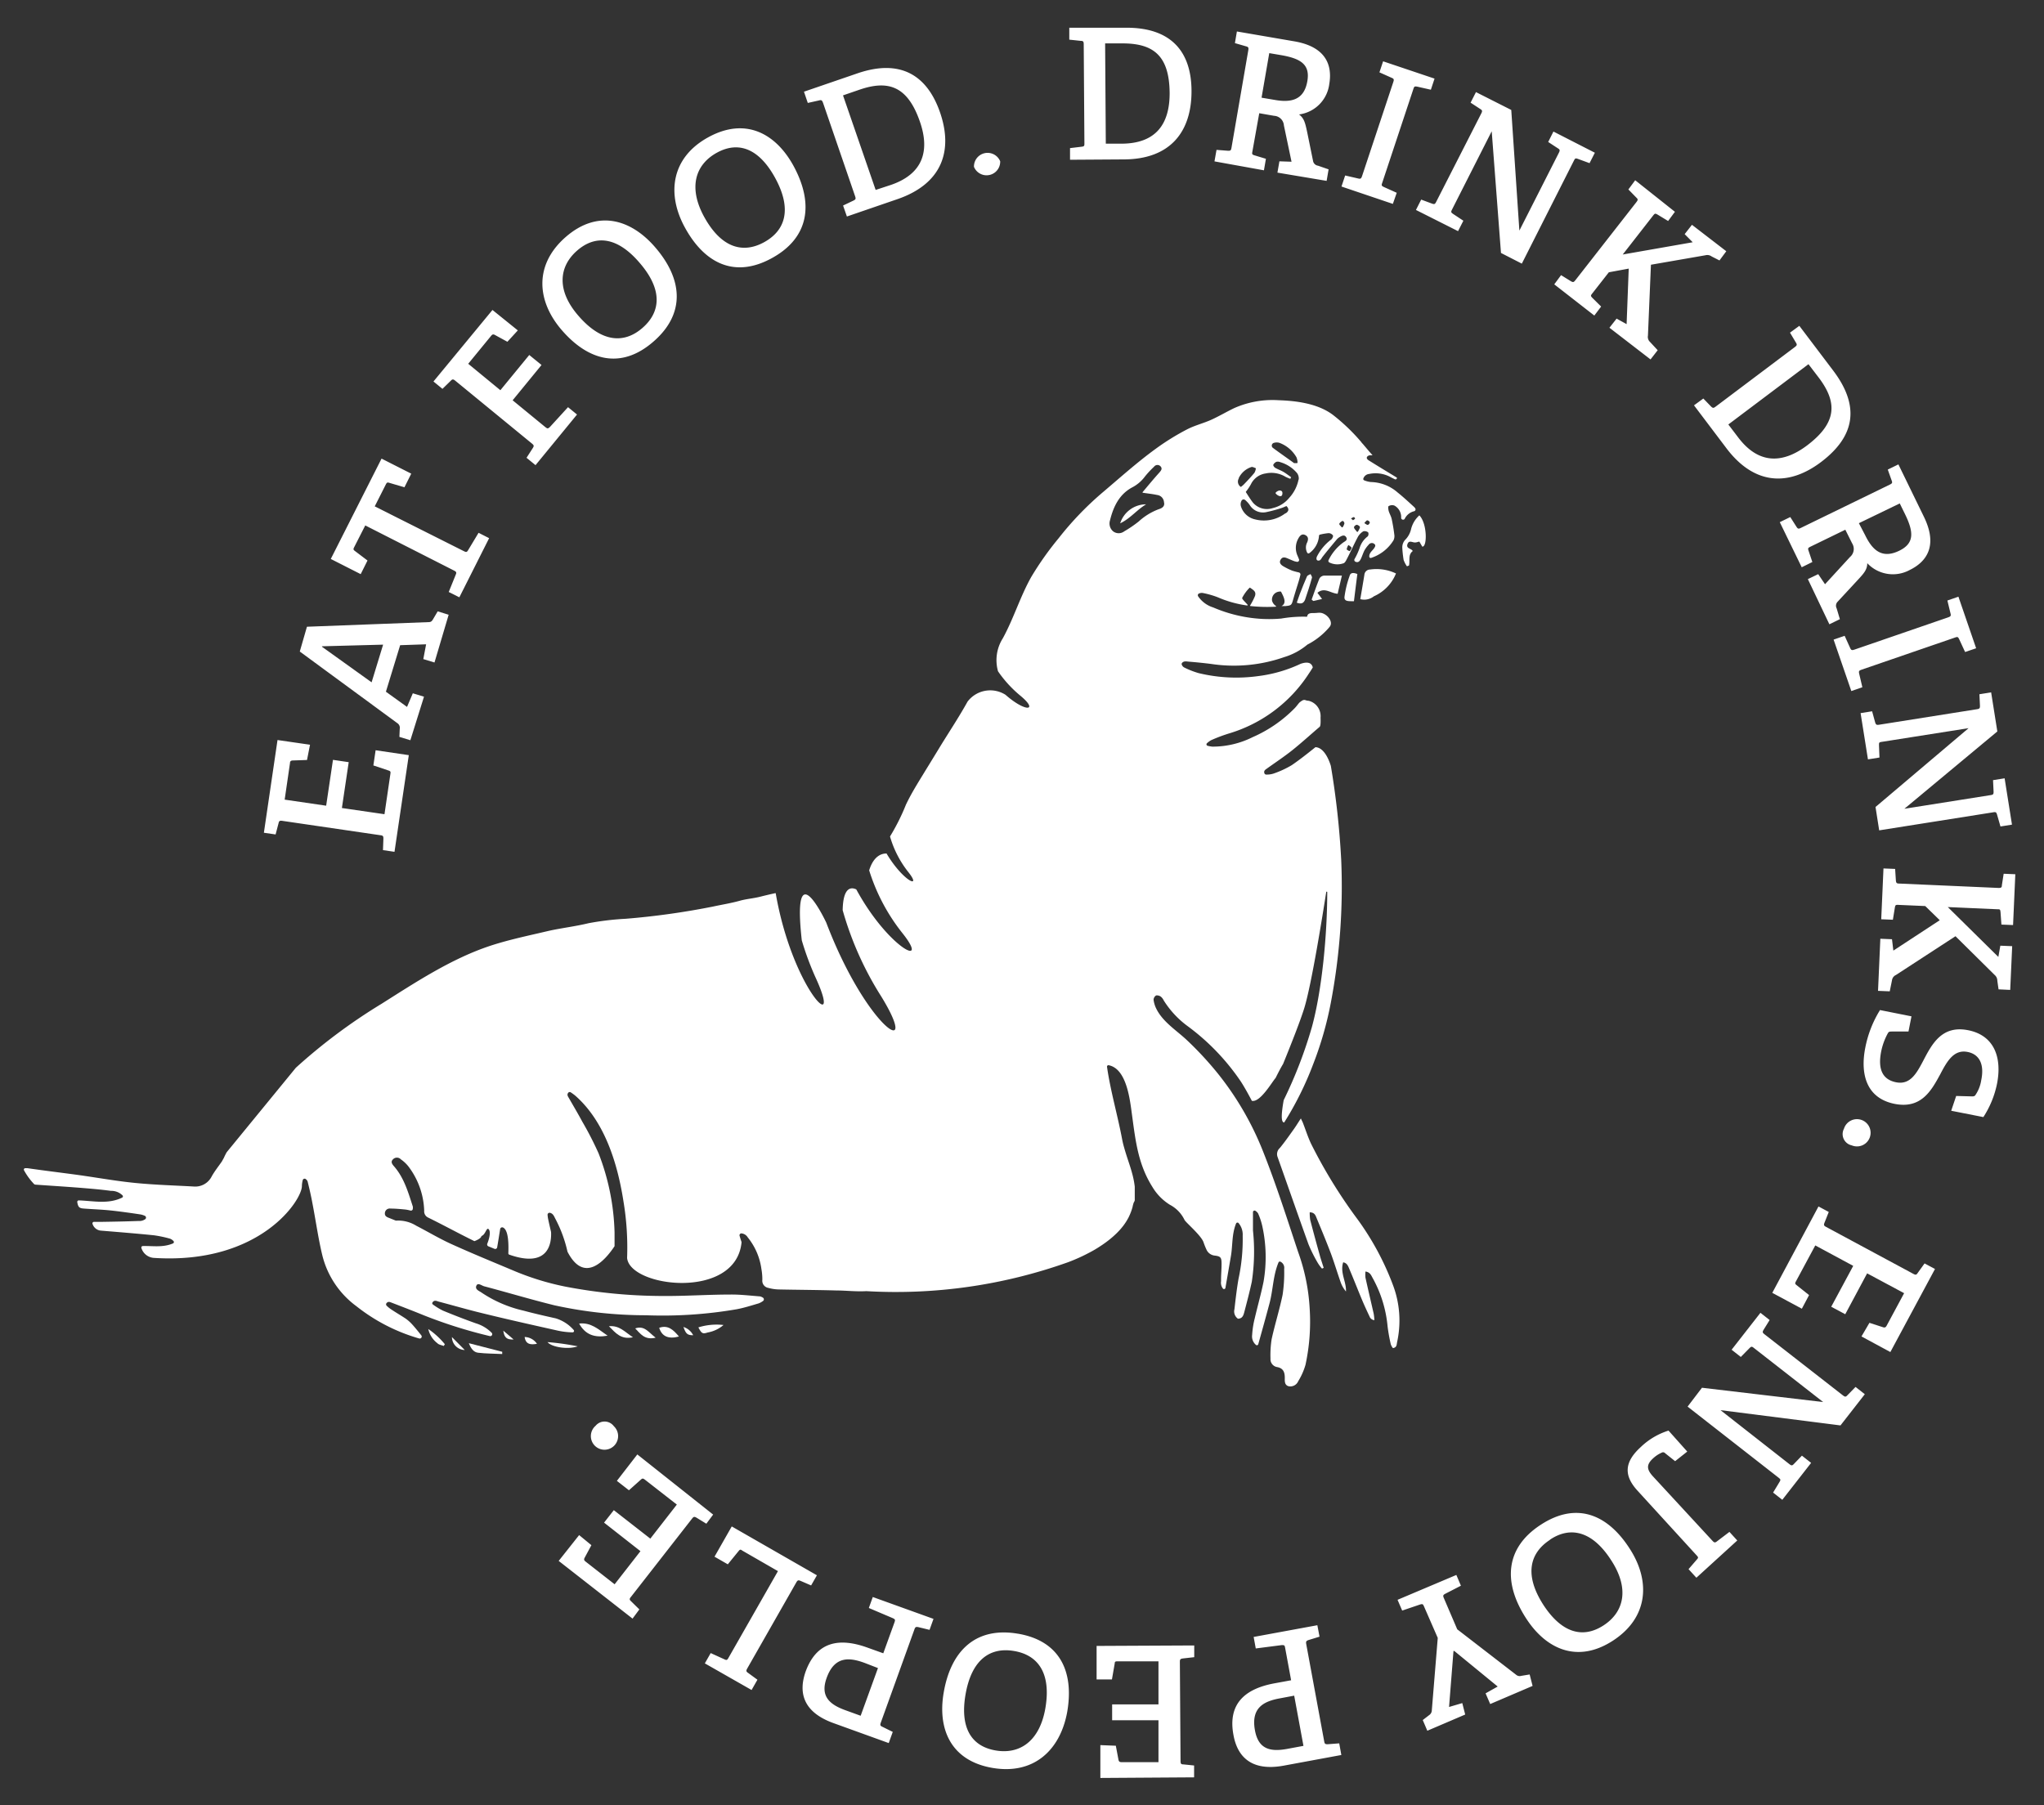 <svg xmlns="http://www.w3.org/2000/svg" id="a57833d2-1831-42aa-b2dc-9afaf37f5755" data-name="Layer 1" viewBox="0 0 300 265"><rect x="0" y="0" width="300" height="265" fill="#333333" stroke="none"/><defs><style>.f9497b44-786e-4fb1-a313-4071f41cf9e9{fill:#fff;}</style></defs><path class="f9497b44-786e-4fb1-a313-4071f41cf9e9" d="M87.42,209.29a2,2,0,1,0,2.68.07,1.7,1.7,0,0,0-2.68-.07m6.12,4.21-3,3.88,1.77,1.38,1.78-1.59c.21-.18.29-.15.52,0l4.73,3.69-3.89,5-5.36-4.18-1.43,1.83L94,227.7l-3.79,4.86-4.26-3.33c-.23-.18-.27-.31-.15-.55l1-1.86L85,225.34l-3,3.79,10.84,8.47,1-1.35-1.21-1.19c-.28-.25-.26-.37,0-.68l8.93-11.44c.24-.31.34-.34.66-.16l1.45.89,1-1.34Zm13.86,10.57-2.53,4.44,1.95,1.12,1.63-2c.18-.2.26-.19.52,0l5.21,3-7.25,12.71c-.18.33-.26.41-.62.23l-2-.91-.86,1.51,6.86,3.91.86-1.51-1.37-1c-.31-.21-.31-.33-.11-.68l7.17-12.58c.2-.34.28-.39.64-.25l1.55.67.85-1.49Zm21.46,20.79-2.54,7-2.26-.82c-2.47-.89-3.66-2.17-2.73-4.74,1.17-3.25,3.36-3,5.54-2.21Zm-.76-10.43-.58,1.61,3.53,1.5c.36.18.36.24.22.65l-1.63,4.5-2.34-.84c-4.25-1.53-7.5-.8-9.07,3.56-1,2.89-.53,5.87,4.13,7.54l8.08,2.92.59-1.64-1.52-.75c-.34-.15-.36-.27-.22-.65l4.91-13.62c.13-.37.21-.43.58-.36l1.65.4.58-1.61Zm20.77,7.93c3.53.61,5.43,3.3,4.56,8.39-.84,4.85-3.76,6.82-7.32,6.2s-5.23-3.34-4.4-8.2c.9-5.22,3.68-7,7.16-6.39m.55-2.54c-6.15-1.06-9.85,2.43-10.91,8.63-.92,5.3,1,10,7.13,11.06s10-2.65,11-8.24c1-5.8-1-10.38-7.2-11.45m11.51,1.79,0,4.92h2.25l.41-2.36c0-.27.13-.3.42-.3l6,0,0,6.32-6.8,0,0,2.33,6.8,0,0,6.15-5.41,0c-.29,0-.4-.08-.46-.35l-.39-2.06-2.27-.09,0,4.82,13.76-.09v-1.74L173.7,259c-.38,0-.43-.13-.43-.53l-.1-14.48c0-.4.05-.48.43-.54l1.68-.19v-1.72Zm29,7.3,1.36,7.37-2.37.44c-2.58.48-4.25,0-4.75-2.72-.62-3.39,1.39-4.28,3.68-4.7ZM184,240.29l.31,1.69,3.8-.49c.41,0,.44,0,.52.45l.87,4.71-2.45.45c-4.44.82-6.88,3.1-6,7.65.56,3,2.51,5.33,7.38,4.43l8.44-1.56-.31-1.71-1.7.13c-.37,0-.44-.06-.51-.45l-2.63-14.24c-.07-.39,0-.48.32-.6l1.63-.5-.32-1.68Zm21.12-5.45.68,1.58,2.62-.89c.39-.11.43-.07.6.32l2,4.58-.87,10.62a.88.88,0,0,1-.41.73l-.92.71.67,1.57,5.56-2.38-.43-1.68-1.94.57.65-8.22.12,0,6.37,5.22-1.78,1,.68,1.57,6.22-2.66-.43-1.68-1.22.2a.8.8,0,0,1-.77-.16l-8.64-6.67-1.95-4.55c-.16-.37-.15-.48.18-.66l2.31-1.19-.67-1.58ZM227.51,226c3-2,6.24-1.25,9,3.09,2.67,4.13,1.86,7.56-1.18,9.52s-6.12,1.08-8.79-3c-2.88-4.46-2-7.64.93-9.56m-1.31-2.24c-5.24,3.39-5.6,8.46-2.18,13.74,2.91,4.52,7.52,6.67,12.73,3.3s5.58-8.72,2.5-13.49c-3.19-5-7.75-7-13.05-3.55m16.53-7c-1-1.06-1.12-1.77-.07-2.73a4.55,4.55,0,0,1,1.29-.85.38.38,0,0,1,.47.08l1.48,1.18,1.78-1.41L244.89,210a10.37,10.37,0,0,0-4.09,2.43c-2.43,2.22-2.48,4.18-.46,6.39l8.67,9.49c.27.29.29.35,0,.66l-1.18,1.37,1.15,1.26,6-5.47-1.15-1.26L252,226.26c-.27.22-.41.19-.64-.06Zm5-10.33,13.35,10.43c.31.25.34.3.13.65l-.93,1.54,1.35,1.06,4.23-5.42-1.35-1.06-1.18,1.22c-.26.28-.37.25-.69,0L252.52,207l17.61,2.24,3.57-4.58-1.36-1.07-1.19,1.22c-.25.28-.37.25-.69,0L259,195.88c-.32-.25-.35-.34-.16-.67l.89-1.44-1.35-1.06-4.23,5.42,1.35,1.06,1.27-1.29c.29-.28.35-.27.69,0l10.13,7.91-17.79-2.1Zm12.43-16.7,4.34,2.33,1.06-2-1.87-1.49c-.21-.18-.2-.26-.06-.52l2.84-5.28,5.57,3-3.23,6,2.06,1.1,3.21-6,5.43,2.91-2.56,4.76c-.14.26-.27.32-.53.24l-2-.65-1.17,2,4.24,2.29L284,186.28l-1.53-.82-1,1.39c-.2.32-.32.32-.67.13l-12.75-6.86c-.36-.19-.4-.28-.27-.63l.63-1.58-1.51-.81Zm11.66-21.65a2,2,0,1,0-1.14-2.44,1.69,1.69,0,0,0,1.14,2.44m14.6-5.08,4.72.93a14.1,14.1,0,0,0,2-4.87c.76-3.81-.36-7.11-4.22-7.88s-5.31,2-6.59,4.45c-1,1.91-1.94,3.6-4,3.19s-2.68-2-2.19-4.51a9.39,9.39,0,0,1,.93-2.59c.17-.33.25-.34.61-.35l2.47,0,.44-2.23-4.62-.92a16.4,16.4,0,0,0-2.16,5.52c-.76,3.86.14,7.42,4.31,8.25,3.94.78,5.41-2,6.71-4.38,1-1.92,2-3.64,4-3.24,1.65.32,2.5,1.72,2,4.13a5.33,5.33,0,0,1-.88,2.23c-.11.14-.25.17-.55.16l-2.25-.06Zm-10.74-17.6,1.72.07.33-1.62a1,1,0,0,1,.58-.78l8.74-5.69,5.75,5.69a1.11,1.11,0,0,1,.39.85l.18,1.26,1.71.08.29-6.42-1.74-.07-.29,1.65-7.42-7.32,7.25.32c.4,0,.45,0,.49.45l.13,1.8,1.71.07.33-7.46-1.71-.07-.26,1.67c0,.38-.15.42-.55.41l-14.49-.64c-.4,0-.48-.08-.52-.45l-.11-1.7-1.71-.07-.33,7.46,1.71.07.29-1.78c.07-.4.13-.42.55-.4l3.91.17,2.13,2.08-6.81,4.46-.2-1.67-1.71-.07Zm.17-23.56,16.73-2.65c.4-.07.46,0,.57.34l.5,1.74,1.69-.27-1.08-6.8-1.7.27.08,1.7c0,.37-.06.44-.46.5l-12.63,2,13.64-11.35-.91-5.74-1.72.28.08,1.69c0,.37-.06.45-.46.51l-14.32,2.27c-.4.07-.49,0-.6-.33l-.45-1.64-1.69.27,1.08,6.79,1.69-.27-.07-1.8c0-.41,0-.44.46-.51l12.69-2-13.66,11.57Zm-4.09-20.45,1.62-.56-.47-2c-.08-.4,0-.44.37-.58l13.69-4.71c.38-.13.44-.12.62.24l.87,1.88,1.62-.55-2.6-7.57-1.62.56.46,1.9c.1.37,0,.45-.37.58l-13.71,4.72c-.38.13-.5.11-.65-.23l-.81-1.79-1.62.56Zm1.11-24.64,6-2.9.79,1.61c1.28,2.63,1.35,4.25-.86,5.33-2.62,1.28-4-.21-5-2.26ZM268.5,91.64l1.54-.75-.47-1.58a.84.84,0,0,1,.1-.94l3-3.24c.93-1,1.39-1.54,1.39-2.46a5.16,5.16,0,0,0,6.23,1c2.4-1.17,4.2-3.47,2.09-7.8l-3.75-7.7-1.56.76.57,1.6c.14.35.07.44-.3.62l-13,6.33c-.36.18-.46.17-.67-.15l-.91-1.43-1.54.75,3.22,6.62L266,82.5l-.55-1.64c-.13-.38-.09-.43.29-.62l5.1-2.48,1,2a1.54,1.54,0,0,1-.31,2l-3.67,4-1-1.48-1.52.73ZM253.67,62.31l11.76-8.85,1.53,2c2.72,3.62,2.68,6.59-1.74,9.93-3.62,2.72-7.14,2.75-10.12-1.2Zm-.31,3.45c4.17,5.55,9.27,5.62,14,2s5.77-7.95,1.73-13.32l-5-6.61-1.37,1,.87,1.46c.2.32.15.42-.18.67l-11.59,8.72c-.32.24-.41.25-.68,0L250,58.5l-1.37,1Zm-11.11-13,1.05-1.35-1.12-1.21a1,1,0,0,1-.31-.92l.44-10.42,8-1.39a1.09,1.09,0,0,1,.92.18l1.14.58,1-1.35L248.33,33l-1.07,1.37,1.18,1.19-10.27,1.8,4.46-5.72c.25-.31.3-.34.65-.14l1.55.94,1-1.35L240,26.46,239,27.81,240.16,29c.28.25.25.37,0,.69l-8.93,11.43c-.25.32-.34.35-.67.16l-1.44-.89-1,1.35L234,46.32,235,45l-1.28-1.27c-.28-.29-.27-.35,0-.68l2.41-3.08,2.92-.54-.31,8.15-1.47-.81-1.05,1.34ZM223.36,38.7,231,23.59c.18-.36.23-.39.61-.26l1.69.62.78-1.53L228,19.31l-.77,1.53,1.42.93c.32.19.32.31.14.67L223,33.85l-1.19-17.71-5.18-2.62-.79,1.55,1.42.93c.32.19.32.31.14.67L210.8,29.61c-.18.36-.26.4-.62.28l-1.59-.59-.77,1.52L214,33.93l.78-1.53-1.51-1c-.33-.23-.33-.29-.14-.67l5.81-11.46,1.36,17.86Zm-18.93-8.77L205,28.3l-1.89-.85c-.36-.18-.37-.24-.23-.64l4.56-13.74c.13-.38.17-.42.57-.35l2,.45.54-1.63L203,9l-.54,1.62,1.79.8c.35.14.37.26.24.64l-4.57,13.76c-.13.39-.22.47-.58.38l-1.91-.44-.54,1.62ZM185.16,14.34l1.13-6.54,1.77.3c2.87.5,4.24,1.38,3.82,3.81-.49,2.88-2.52,3.15-4.76,2.76Zm9.55,12.21.29-1.69-1.56-.54a.85.85,0,0,1-.71-.64l-.88-4.31c-.29-1.35-.44-2-1.19-2.57a5.14,5.14,0,0,0,4.44-4.47c.45-2.64-.37-5.44-5.12-6.26l-8.44-1.45-.29,1.71,1.63.47c.36.09.4.21.33.6l-2.46,14.27c-.07.4-.13.47-.51.46L178.55,22l-.3,1.69L185.51,25l.29-1.69-1.65-.5c-.39-.12-.41-.18-.33-.6l1-5.59L187,17a1.52,1.52,0,0,1,1.44,1.41l1.12,5.33-1.78-.06-.29,1.66ZM162.3,21.09l-.1-14.72h2.55c4.52,0,6.88,1.77,6.92,7.31,0,4.52-2,7.37-7,7.41Zm2.58,2.31c6.93,0,10-4.1,10-10,0-5.78-2.95-9.38-9.67-9.33l-8.27,0V5.82l1.69.18c.38,0,.43.13.43.53l.1,14.48c0,.4,0,.48-.43.53l-1.68.2v1.71Zm-18.08.28a2,2,0,0,0-3.85.81,2,2,0,0,0,3.85-.81m-18.28,4.2L123.73,14l2.41-.83c4.27-1.47,7.09-.51,8.89,4.73,1.47,4.27.42,7.63-4.26,9.24Zm3.18,1.36c6.56-2.25,8.21-7.09,6.28-12.71-1.88-5.46-5.79-7.94-12.14-5.76L118,13.46l.56,1.65,1.66-.37c.36-.1.44,0,.58.36l4.7,13.69c.13.38.11.48-.23.65l-1.53.73.56,1.61Zm-19.56,6.32c-3.14,1.72-6.3.8-8.79-3.73-2.36-4.31-1.3-7.67,1.86-9.41s6.18-.64,8.55,3.68c2.55,4.65,1.48,7.76-1.62,9.46m1.15,2.33c5.47-3,6.19-8,3.17-13.55-2.58-4.71-7-7.19-12.47-4.21s-6.19,8.31-3.46,13.28c2.83,5.17,7.23,7.52,12.76,4.48m-19,10.25c-2.7,2.35-6,2.13-9.38-1.77-3.24-3.71-2.92-7.22-.2-9.59s5.91-2,9.14,1.77c3.48,4,3.11,7.27.44,9.59m1.62,2c4.71-4.09,4.33-9.16.2-13.9-3.53-4.06-8.4-5.53-13.08-1.45s-4.27,9.43-.54,13.71c3.86,4.44,8.66,5.79,13.42,1.64M84.69,60.85l-1.32-1.08-2.66,2.91c-.3.27-.36.26-.69,0l-4.78-3.92,4.24-5.18-1.8-1.47-4.24,5.17L68.72,53.4l3.36-4.1c.19-.23.32-.26.56-.13l1.83,1L76,48.5l-3.72-3L63.62,56l1.32,1.08,1.21-1.18c.26-.28.38-.25.69,0l11.22,9.2c.31.26.34.35.14.67l-.92,1.43,1.32,1.08ZM71.79,79l-1.55-.79-1.52,2.53c-.2.35-.31.33-.65.16L55,74.33l1.63-3.22c.14-.26.2-.32.46-.25l2.27.67,1-2L56,67.32,48.55,82.05l4.39,2.23,1-2-1.89-1.43c-.21-.17-.2-.26-.07-.52l1.63-3.2,13,6.61c.36.18.43.28.28.62L65.86,86.9l1.56.78ZM56.23,94.63l-1.69,5.53-7.28-5.22,0-.07Zm9.62-4.39-1.61-.5-.64,1.09c-.17.29-.29.48-.63.49L45.05,92,44,95.64,58.38,106.2a.8.8,0,0,1,.29.79l-.05,1.18,1.61.49,2-6.39-1.64-.5-.85,2-3.1-2.23,2.09-6.83,3.81-.13-.41,2.17,1.64.5ZM60,110.85l-4.87-.72-.33,2.23,2.27.76c.26.1.27.18.23.47l-.87,5.93-6.25-.91,1-6.73-2.31-.34-1,6.73-6.09-.89.78-5.35c0-.29.14-.39.41-.4l2.09-.07.44-2.24-4.77-.69-2,13.61,1.72.25.43-1.64c.08-.37.2-.41.59-.35l14.33,2.1c.4.05.47.12.47.5l-.06,1.69,1.69.25Z"></path><path class="f9497b44-786e-4fb1-a313-4071f41cf9e9" d="M85,194.29c.92,1.65,2.27,2.11,4.18,1.78C87.82,195.13,86.74,194.09,85,194.29Z"></path><path class="f9497b44-786e-4fb1-a313-4071f41cf9e9" d="M84.79,197.63a37.74,37.74,0,0,0-4.43-.62C81,197.79,83.46,198.12,84.79,197.63Z"></path><path class="f9497b44-786e-4fb1-a313-4071f41cf9e9" d="M89.37,194.68c1,1,1.76,2,3.53,1.62C91.71,195.54,90.94,194.53,89.37,194.68Z"></path><path class="f9497b44-786e-4fb1-a313-4071f41cf9e9" d="M77,196.26c.15.93.64,1.21,1.81,1A2.25,2.25,0,0,0,77,196.26Z"></path><path class="f9497b44-786e-4fb1-a313-4071f41cf9e9" d="M93.23,195c.75.75,1.36,1.76,3,1.36C95.18,195.58,94.61,194.53,93.23,195Z"></path><path class="f9497b44-786e-4fb1-a313-4071f41cf9e9" d="M68.21,198.17l-1.88-1.9A1.93,1.93,0,0,0,68.21,198.17Z"></path><path class="f9497b44-786e-4fb1-a313-4071f41cf9e9" d="M62.86,195.09a3.59,3.59,0,0,0,1.33,2.08c.21.23.62.28.94.41l.16-.26A11.51,11.51,0,0,0,62.86,195.09Z"></path><path class="f9497b44-786e-4fb1-a313-4071f41cf9e9" d="M70.17,198.57c1.17.14,2.36.13,3.54.19l0-.33-4.9-1.26C69.12,197.94,69.5,198.49,70.17,198.57Z"></path><path class="f9497b44-786e-4fb1-a313-4071f41cf9e9" d="M96.75,194.91c.39,1.25,1.33,1.7,2.9,1.28C98.82,195.2,98.05,194.46,96.75,194.91Z"></path><path class="f9497b44-786e-4fb1-a313-4071f41cf9e9" d="M75.38,196.62l-1.51-1.29C74,196.3,74.34,196.68,75.38,196.62Z"></path><path class="f9497b44-786e-4fb1-a313-4071f41cf9e9" d="M102.5,194.85c.46.87.6,1,1.36.75a4.83,4.83,0,0,0,2.33-1.1A9,9,0,0,0,102.5,194.85Z"></path><path class="f9497b44-786e-4fb1-a313-4071f41cf9e9" d="M187.78,72a.94.94,0,0,0-.56.34c-.1.15,1,1,1,.06C188.24,72.07,188,72,187.78,72Z"></path><path class="f9497b44-786e-4fb1-a313-4071f41cf9e9" d="M164.41,76.82c1.5-.71,2.46-2,3.81-2.79A4,4,0,0,0,164.41,76.82Z"></path><path class="f9497b44-786e-4fb1-a313-4071f41cf9e9" d="M208.32,75.65a4,4,0,0,0-1.21,2,3.28,3.28,0,0,1-.77,1.49,1.65,1.65,0,0,0-.52,1.34,16.26,16.26,0,0,0,.19,1.71,3.84,3.84,0,0,0,.49.94l.3-.12c.17-.71-.17-1.57.55-2.12-.19-.4-1-.33-.78-1s.74-.23,1.14-.26c.18,0,.37-.08.61-.13l.43.74C209.49,80.32,209.49,76.85,208.32,75.65Z"></path><path class="f9497b44-786e-4fb1-a313-4071f41cf9e9" d="M206.16,76.18a2.08,2.08,0,0,1,1.37-1.13.28.28,0,0,0,.19-.42,1,1,0,0,0-.15-.19c-.8-.73-1.59-1.47-2.43-2.14a6.16,6.16,0,0,0-3.91-1.54,3.41,3.41,0,0,1-1-.25.21.21,0,0,1-.13-.27,1,1,0,0,1,.87-.67,4.58,4.58,0,0,1,3.24.53l.51.25a.21.21,0,0,0,.3-.24c-1.4-.85-2.79-1.69-4.16-2.55-.17-.11-.35-.32-.2-.52a.59.59,0,0,1,.35-.2,3.08,3.08,0,0,1,.43,0,1.22,1.22,0,0,0-.2-.25l-.22-.25-.79-.93-.21-.25s-.2-.19-.2-.24a28.25,28.25,0,0,0-4.16-4c-2.18-1.66-5.34-2.09-8-2.17a13.89,13.89,0,0,0-6.5,1.15c-1.13.54-2.2,1.18-3.34,1.7s-2.36.81-3.5,1.38a35.7,35.7,0,0,0-4.64,2.86c-2.76,2-5.3,4.29-7.9,6.49a46.23,46.23,0,0,0-6.42,6.7,45.37,45.37,0,0,0-4,5.66c-1.63,2.9-2.57,6.07-4.17,9l0,0a6,6,0,0,0-.71,4.85v0a17.45,17.45,0,0,0,3.24,3.55c2.8,2.3.82,2.51-2.14-.1h0a4.18,4.18,0,0,0-5.57,1h0c-1.33,2.4-2.84,4.64-4.27,7l-1.45,2.37-.45.73-.23.38c-.93,1.52-1.86,3-2.64,4.64a31.18,31.18,0,0,1-2.33,4.66.13.13,0,0,0,0,.06,15.2,15.2,0,0,0,2.64,5.14c2.15,2.68-.76,1.37-3.16-2.68a.07.07,0,0,0-.06,0c-.64,0-1.83.33-2.49,2.47a0,0,0,0,0,0,0,28.25,28.25,0,0,0,4.82,9.14c4.31,5.37-2,2.34-6.71-6.34l0,0c-.72-.35-1.94-.41-2,3.05v0a47.84,47.84,0,0,0,5.66,12.66c5.94,9.68-2.11,4.81-8.07-10.84-.56-1.18-5-10.09-3.59,2.61h0a42.74,42.74,0,0,0,2.08,5.58c4,8.78-3.46,1.59-5.9-12.45a.06.06,0,0,0-.08-.06q-1.09.24-2.16.51c-1,.26-2.09.33-3.1.62-1.27.35-2.55.55-3.84.83a111.42,111.42,0,0,1-12.86,1.8,41,41,0,0,0-5.44.65c-1.89.46-3.84.69-5.74,1.1L79,137c-2.35.54-4.7,1.07-7,1.82-5.73,1.89-10.95,5.34-16,8.53a82.5,82.5,0,0,0-12.58,9.39l0,0-10.15,12.4,0,0a9,9,0,0,0-.41.82l-.3.54h0c-.5.72-1.05,1.41-1.48,2.17a2.7,2.7,0,0,1-2.66,1.5c-2.85-.16-5.71-.24-8.55-.52s-5.58-.78-8.37-1.17c-2.49-.34-5-.64-7.47-1H3.7a.21.21,0,0,0-.18.3A9.48,9.48,0,0,0,5,173.81c.09.11.36.09.55.11,2.12.15,4.23.28,6.35.45,1.46.12,2.93.24,4.38.44a2.32,2.32,0,0,1,1.72.68.21.21,0,0,1-.09.32c-2.08,1-4.24.46-6.35.4a.22.22,0,0,0-.22.25c.13.77.31.9,1,.95,1.31.1,2.62.14,3.93.28s2.9.36,4.35.58a2.7,2.7,0,0,1,.63.2.29.29,0,0,1,.09.48,1.48,1.48,0,0,1-1,.28c-1.81.07-3.62.1-5.43.13H13.78a.22.22,0,0,0-.2.29,1.41,1.41,0,0,0,1.28,1c2.58.21,5.16.42,7.73.68a17.52,17.52,0,0,1,2.37.5,1.4,1.4,0,0,1,.49.33.22.22,0,0,1-.05.36c-1.49.64-3,.35-4.45.39a.22.22,0,0,0-.19.31,2.06,2.06,0,0,0,1.84,1.43c15.59,1,21.79-8.54,21.71-10.59a3.87,3.87,0,0,1,.12-.81.28.28,0,0,1,.48-.14.74.74,0,0,1,.24.33c.27,1.08.52,2.17.72,3.27.49,2.53.84,5.1,1.45,7.61a13.19,13.19,0,0,0,5,7.43,26.66,26.66,0,0,0,9,4.67l.22.06a.29.29,0,0,0,.31-.44l-.07-.09c-.4-.5-.8-1-1.24-1.49a6,6,0,0,0-1-.9c-.71-.47-1.45-.9-2.17-1.38a4.59,4.59,0,0,1-.63-.52.28.28,0,0,1,0-.38c.23-.27.48-.16.71-.07,1.59.61,3.17,1.22,4.74,1.86a70.12,70.12,0,0,0,9.71,3.06.29.29,0,0,0,.27-.48,5.48,5.48,0,0,0-2.31-1.39c-1.63-.58-3.25-1.21-4.85-1.87a9.65,9.65,0,0,1-1.47-.9.21.21,0,0,1-.07-.29c.27-.43.63-.21.93-.13,1.82.48,3.63,1,5.47,1.47,4,1,8,1.89,12.06,2.8a11.27,11.27,0,0,0,2.11.24.21.21,0,0,0,.15-.36,5.68,5.68,0,0,0-2.64-1.7c-1.58-.35-3.16-.71-4.72-1.13a18.33,18.33,0,0,1-6.14-2.64c-.34-.25-1-.45-.78-1s.81,0,1.2.08c3.43.91,6.83,1.93,10.27,2.78a62.75,62.75,0,0,0,13.45,1.46,64.22,64.22,0,0,0,13.28-.88c1.09-.2,2.16-.55,3.23-.86a2.58,2.58,0,0,0,.64-.35.29.29,0,0,0,0-.49,1.24,1.24,0,0,0-.44-.19c-1.45-.11-2.91-.29-4.37-.27-3.32,0-6.64.24-10,.21A76.44,76.44,0,0,1,83,188.87a39.35,39.35,0,0,1-7.84-2.44c-3-1.26-6-2.49-8.93-3.82-1.76-.8-3.42-1.8-5.13-2.68a5.05,5.05,0,0,0-3-.75l0,0-1-.4c-.35-.13-.65-.28-.61-.72a.71.71,0,0,1,.82-.65c.73,0,1.46.07,2.19.14a5.71,5.71,0,0,1,.74.15.28.28,0,0,0,.35-.3.92.92,0,0,0,0-.29c-.68-2.09-1.28-4.22-2.78-5.93-.25-.29-.51-.64-.13-1a.79.79,0,0,1,1.15,0,5.29,5.29,0,0,1,1.08,1,11.34,11.34,0,0,1,2.35,6.54,1,1,0,0,0,.56,1c2.5,1.23,4.32,2.25,6.81,3.47,0,0,.88-.31,1-.66a.22.22,0,0,1,.12-.13c.54-.25.67-1.35,1-.93s0,1.54-.24,2.12a.3.3,0,0,0,.17.36l.9.37a.29.29,0,0,0,.39-.22c.12-.67.34-2.08.44-2.69a.3.3,0,0,1,.42-.22c.84.39.82,2.58.78,3.79a.22.22,0,0,0,.1.18c5.9,2.09,6.25-1.79,6.17-3.31v0c-.14-.62-.29-1.24-.42-1.86a4.43,4.43,0,0,1-.09-.65.29.29,0,0,1,.35-.31c.46.11.6.51.75.8a19.13,19.13,0,0,1,1.82,4.91v0c2.49,4.83,5.58,1.19,6.91-.81,0,0,0,0,0,0,0-.67,0-1.35,0-2a34.35,34.35,0,0,0-2.35-11.64,49.35,49.35,0,0,0-2.38-4.63c-.64-1.19-1.33-2.35-2-3.52-.13-.22-.28-.44-.08-.72a.28.28,0,0,1,.38-.07,7.37,7.37,0,0,1,.66.48c4.34,3.81,6.22,10,7.08,15.54a41.12,41.12,0,0,1,.53,8.29v0c.42,4.34,16,6.21,16.8-2.32a0,0,0,0,0,0,0c-.1-.31-.2-.62-.29-.93a.28.28,0,0,1,.26-.36,1.21,1.21,0,0,1,.94.59,9.36,9.36,0,0,1,2,4.62,8.76,8.76,0,0,1,.14,1.61,1.06,1.06,0,0,0,.87,1.18,6.25,6.25,0,0,0,1.48.23c2.82.06,5.64.07,8.46.15,1.45,0,2.9.19,4.46.1h0a75.26,75.26,0,0,0,29.5-4.21c.58-.21,1.15-.45,1.71-.7s1.07-.51,1.6-.79a16.43,16.43,0,0,0,1.46-.86c.45-.29.9-.61,1.32-.94a13.94,13.94,0,0,0,1.14-1,10.24,10.24,0,0,0,1-1.13,8.46,8.46,0,0,0,.76-1.21,9.45,9.45,0,0,0,.42-1l.15-.48a4.05,4.05,0,0,1,.12-.5,1.17,1.17,0,0,1,.09-.24.74.74,0,0,0,.12-.29.31.31,0,0,0,0-.1c0-.28,0-.73,0-1s0-.59,0-.89a12.91,12.91,0,0,0-.38-1.93c-.17-.64-.38-1.28-.59-1.91s-.41-1.26-.59-1.9c-.12-.41-.22-.83-.3-1.25-.66-3.51-1.71-7.08-2.21-10.59a.21.21,0,0,1,.26-.24c2.67.54,3.12,5.22,3.41,7.32.52,3.79.88,7.2,3,10.56a7.73,7.73,0,0,0,2.57,2.61,4.9,4.9,0,0,1,2.13,2.21c.17.36,2.41,2.25,2.78,3.25a11,11,0,0,0,.43,1.08,1.49,1.49,0,0,0,1.23.91c.88.11,1,.29,1,1.21s-.09,1.7-.07,2.54a1.4,1.4,0,0,0,.27,1.09.21.21,0,0,0,.37-.11c.28-1.61.55-3.16.81-4.7s.11-3.16.75-4.74a.22.22,0,0,1,.36-.07,2.64,2.64,0,0,1,.61,1.86,27.46,27.46,0,0,1-.61,6.33c-.26,1.48-.43,3-.6,4.47a1.3,1.3,0,0,0,.49,1.37.28.28,0,0,0,.18,0c.52-.07.66-.51.77-.93.39-1.49.79-3,1.11-4.49a29.5,29.5,0,0,0,.17-7.51c0-.9,0-1.8,0-2.7a.21.21,0,0,1,.13-.2.2.2,0,0,1,.21,0,1.19,1.19,0,0,1,.41.39,9.76,9.76,0,0,1,.62,1.87,21.2,21.2,0,0,1,.18,8.17c-.37,1.81-.88,3.59-1.3,5.4a12.91,12.91,0,0,0-.37,2.39,1.63,1.63,0,0,0,.57,1.48.21.21,0,0,0,.33-.12c.56-2,1.12-4,1.65-6s.51-4.06,1.32-6a.21.21,0,0,1,.29-.1,1,1,0,0,1,.54,1.06,21.75,21.75,0,0,1-.23,3.79c-.45,2.19-1.13,4.33-1.61,6.52a15.06,15.06,0,0,0-.17,2.86,1.17,1.17,0,0,0,1,1.24c.87.17,1.09.74,1.1,1.52,0,.49-.07,1.09.53,1.28a1.25,1.25,0,0,0,1.44-.73,9.6,9.6,0,0,0,1.07-2.41,30,30,0,0,0,.61-8.3,29,29,0,0,0-1.69-8.25c-1.66-5-3.25-10-5.19-14.87a44.27,44.27,0,0,0-6.6-11.34,49.66,49.66,0,0,0-4.52-4.88c-1.55-1.46-3.55-2.68-4.51-4.63a4.12,4.12,0,0,1-.4-1.32.79.79,0,0,1,.38-.63,1,1,0,0,1,.7.19,1.68,1.68,0,0,1,.42.56,13.68,13.68,0,0,0,3.53,3.78,33.17,33.17,0,0,1,7.82,8.17c.57.9,1.08,1.83,1.58,2.78a.09.09,0,0,0,.06,0c1.21.19,2.94-2.85,3.42-3.36v0c.38-.77.76-1.5,1.1-2.06h0c1.28-3.14,2.56-6.41,3.12-8.23,1.08-3.54,2.73-13.91,3.21-17,0-.08.15-.08.15,0,0,6-.73,14.27-2.26,19.84a65.82,65.82,0,0,1-4.13,10.7v0c-.38,2.14-.37,3.16,0,3.27a.09.09,0,0,0,.08,0,47.42,47.42,0,0,0,4.24-8.53,51.15,51.15,0,0,0,2.59-9,91.27,91.27,0,0,0,1.53-21,120.81,120.81,0,0,0-1.52-13.8h0c-.27-.89-1-2.7-2.26-2.75h0c-1.14.91-2.28,1.82-3.48,2.64a14,14,0,0,1-2.72,1.25,3.2,3.2,0,0,1-1,.13.28.28,0,0,1-.28-.16c-.14-.36.07-.52.3-.68,1.25-.9,2.54-1.75,3.75-2.71,1.39-1.11,2.7-2.31,4.05-3.46.19-.17.13-1.13.13-1.38a2.32,2.32,0,0,0-1.74-2.44,1.85,1.85,0,0,1-.41-.07l0,0a.56.56,0,0,0-.56.05,2.81,2.81,0,0,0-.4.29c-.25.28-.46.6-.74.87a19.61,19.61,0,0,1-6.12,4.2,13.15,13.15,0,0,1-5.92,1.39,4.51,4.51,0,0,1-.7-.13.23.23,0,0,1-.15-.15h0a.22.22,0,0,1,.07-.22,3,3,0,0,1,.66-.47,23.71,23.71,0,0,1,2.69-1,21.15,21.15,0,0,0,11.6-8.75c.2-.29.39-.59.57-.89a.07.07,0,0,0,0-.06c-.17-.59-.68-.86-1.77-.49h0a20.46,20.46,0,0,1-6.12,1.79,23.54,23.54,0,0,1-8.85-.42,12.18,12.18,0,0,1-2.14-.84.72.72,0,0,1-.3-.32.29.29,0,0,1,0-.34c.26-.3.62-.22.93-.19,1.11.09,2.22.2,3.33.34a22.35,22.35,0,0,0,10.73-1,9.58,9.58,0,0,0,3.41-1.84l0,0a10.48,10.48,0,0,0,3.24-2.58c.54-.62-.07-1.46-.59-1.8-.72-.46-1-.24-1.75-.25-.37,0-.86,0-.93.48,0,0,0,.07-.08.06a18.79,18.79,0,0,0-3.74.27,20.4,20.4,0,0,1-2.82.05,21,21,0,0,1-7.15-1.68,4.16,4.16,0,0,1-2.22-1.64.28.28,0,0,1,.16-.42,1,1,0,0,1,.49-.07,12.82,12.82,0,0,1,2.22.63,16.4,16.4,0,0,0,4.32,1.21.07.07,0,0,0,.06-.12c-.45-.5-.84-.85-.78-1a6,6,0,0,1,1.08-1.48.07.07,0,0,1,.09,0c.51.36.9.56.71,1.2a9.94,9.94,0,0,1-.7,1.37.07.07,0,0,0,0,.11,23.28,23.28,0,0,0,3.74.1.07.07,0,0,0,0-.13,1.29,1.29,0,0,1-.54-.76,1.17,1.17,0,0,1,1.12-1.33.21.21,0,0,1,.16,0,.32.32,0,0,1,.1.13c.28.57.86,1.57,0,2l.54,0c.95-.09.94-.13,1.21-1.08s.54-1.77.81-2.66c.08-.27.15-.55.22-.84a.3.3,0,0,0-.22-.36,10,10,0,0,1-1-.27,9.5,9.5,0,0,1-1.24-.61c-.4-.22-.71-.55-.44-1s.64-.34,1-.19.71.31,1.07.44l.31.07a.28.28,0,0,0,.31-.39l-.19-.46a2.79,2.79,0,0,1,.09-2.56c.21-.39.51-.76,1-.53s.5.62.31,1.08a1.63,1.63,0,0,0,0,1.52.21.21,0,0,0,.32.06,3.41,3.41,0,0,0,1.41-2.52.2.2,0,0,1,.17-.2,8.68,8.68,0,0,1,1.24-.21.81.81,0,0,1,.64.34c.07.13-.12.52-.29.62a7.22,7.22,0,0,0-2.06,2.47.71.71,0,0,0-.07.31.27.27,0,0,0,.31.29c.3,0,.41-.32.58-.55.67-.86,1.37-1.69,2.07-2.53a1.68,1.68,0,0,1,.4-.35c.34-.21.74-.43,1,0s-.16.58-.44.78A7,7,0,0,0,195,82.21a.26.26,0,0,0,.1.35,2.66,2.66,0,0,0,2.07.13c.25-.06.44-.5.59-.79.52-1,1-2.09,1.55-3.11a2.24,2.24,0,0,1,.79-.8.85.85,0,0,1,.71.16.62.62,0,0,1-.06.58,3.33,3.33,0,0,0-1.18,1.66,9.5,9.5,0,0,1-.76,1.67.28.28,0,0,0,.12.39c.36.17.6,0,.79-.38s.33-.86.54-1.27a4.24,4.24,0,0,1,.62-.84.57.57,0,0,1,.87-.08.29.29,0,0,1,.09.29c-.18.56-.9.86-.87,1.54a.21.21,0,0,0,.29.18,6.08,6.08,0,0,0,3.26-2.57,1.41,1.41,0,0,0,.12-.87c-.09-.76-.22-1.52-.38-2.27-.09-.4-.32-.77-.44-1.17-.06-.24-.12-.67,0-.72a1,1,0,0,1,.83-.08,1.92,1.92,0,0,1,1,1.61c0,.08,0,.16,0,.24A.29.29,0,0,0,206.16,76.18Zm-36.1-1.43a9,9,0,0,0-2.93,1.8A17.61,17.61,0,0,1,165,78a1.34,1.34,0,0,1-1.62,0,1.51,1.51,0,0,1-.47-1.59c.49-2,1.35-3.87,3.33-4.9a5.46,5.46,0,0,0,1.81-1.57,13.82,13.82,0,0,1,1.33-1.43.62.62,0,0,1,1,0c.25.34,0,.6-.25.89-.83.92-1.62,1.88-2.41,2.82a.07.07,0,0,0,0,.11c.72.11,1.42.18,2.12.33a1.14,1.14,0,0,1,1,1.06C171,74.33,170.55,74.6,170.06,74.75ZM187,65a1.44,1.44,0,0,1,.77,0,4.84,4.84,0,0,1,2.51,2.12,2.11,2.11,0,0,1,.16.77.08.08,0,0,1-.08.09c-.24,0-.36,0-.43,0-1-.73-2.06-1.46-3.07-2.21A.42.42,0,0,1,187,65Zm-5.19,5.18a3.15,3.15,0,0,1,1.85-1.62c.17-.06.4.08.61.15a.07.07,0,0,1,.05.08,1.68,1.68,0,0,1-.21.62c-.48.58-1,1.13-1.53,1.68-.11.12-.25.22-.41.36a.07.07,0,0,1-.09,0A.92.92,0,0,1,181.83,70.21Zm6.87,5.15a5.22,5.22,0,0,1-4.48.91,2.81,2.81,0,0,1-2.05-1.86,1.09,1.09,0,0,1,.11-.94c.33-.34.6.06.84.29a3.33,3.33,0,0,1,.36.46,2.28,2.28,0,0,0,2.32,1,20.89,20.89,0,0,0,2.32-.62c.23-.07.44-.18.65-.26a.07.07,0,0,1,.09,0C189.28,74.77,189.09,75.09,188.7,75.36Zm1.91-4.94a5.58,5.58,0,0,1-1.37,2.69,4.38,4.38,0,0,1-2.41,1.5,2.7,2.7,0,0,1-2.94-.83c-.36-.47-.68-1-1-1.49a.07.07,0,0,1,0-.09,7.14,7.14,0,0,0,.74-1.11,2.85,2.85,0,0,1,2.15-1.56,4,4,0,0,1,2.9.48c.23.12.48.21.72.31l.12-.24c-.37-.26-.72-.54-1.11-.77s-.84-.38-1.23-.61c-.14-.08-.32-.34-.28-.44a.94.94,0,0,1,.46-.44.92.92,0,0,1,.56.05,5.11,5.11,0,0,1,2.48,1.62A1.34,1.34,0,0,1,190.61,70.42Zm6.45,7a.08.08,0,0,1-.12,0c-.18-.22-.37-.37-.35-.49s.24-.32.42-.41.33.22.33.34A1.66,1.66,0,0,1,197.06,77.39Zm1.05,3.49a.07.07,0,0,1-.09,0c-.14-.09-.34-.17-.34-.26a1.48,1.48,0,0,1,.22-.57.07.07,0,0,1,.11,0c.2.17.39.28.38.37A1.08,1.08,0,0,1,198.11,80.88Zm.18-4.76c.19-.1.3-.2.42-.21s.14.13.21.21a1.18,1.18,0,0,1-.31.24C198.56,76.37,198.46,76.25,198.29,76.12Zm1,1.93a.08.08,0,0,1-.12,0c-.22-.29-.4-.45-.42-.62s.25-.38.4-.39.46.2.47.32S199.48,77.73,199.3,78.05Zm1.47-1c-.11,0-.25-.1-.44-.23a.06.06,0,0,1,0-.11c.16-.17.27-.33.38-.33a.5.5,0,0,1,.37.3A.49.49,0,0,1,200.77,77.05Z"></path><path class="f9497b44-786e-4fb1-a313-4071f41cf9e9" d="M198.92,178.54a73.85,73.85,0,0,1-6.5-10.66c-.47-1-.78-2-1.17-3-.06-.17-.15-.33-.32-.7-.43.65-.74,1.17-1.09,1.65-.65.91-1.29,1.83-2,2.69a1.2,1.2,0,0,0-.32,1.34c1.51,4.26,3,8.53,4.52,12.77a21.51,21.51,0,0,0,1.4,2.8,5.6,5.6,0,0,0,.59.79l.25-.11c-.2-.63-.42-1.26-.59-1.9q-.72-2.56-1.39-5.14a6.48,6.48,0,0,1-.07-1.11c.71,0,.86.47,1,.82.73,1.75,1.45,3.49,2.12,5.26.52,1.41.95,2.86,1.45,4.27a4.34,4.34,0,0,0,.75,1.27c.07-1.44-.9-2.75-.41-4.28.55.09.71.52.86.87.65,1.52,1.25,3.07,1.89,4.6.37.89.78,1.76,1.19,2.63a.85.85,0,0,0,.64.39,7.5,7.5,0,0,0-.1-.94c-.4-1.76-.82-3.53-1.21-5.3a4.44,4.44,0,0,1,0-.9c.68.09.84.57,1.05.94a18,18,0,0,1,2.2,7.14,25.47,25.47,0,0,0,.47,2.61,2,2,0,0,0,.31.55c.61-.09.54-.56.62-.9a14.77,14.77,0,0,0-.6-8.32A40.52,40.52,0,0,0,198.92,178.54Z"></path><path class="f9497b44-786e-4fb1-a313-4071f41cf9e9" d="M100.31,194.79c.36,1,.57,1.21,1.43,1.21A2.42,2.42,0,0,0,100.31,194.79Z"></path><path class="f9497b44-786e-4fb1-a313-4071f41cf9e9" d="M196.33,87.16c.19-.84.39-1.67.62-2.66-1,0-1.83,0-2.67,0a.88.88,0,0,0-.62.41c-.41,1-.77,2.06-1.15,3.1l.24.21,1.29-.29-.68-.91C194.41,86.14,195.29,87.1,196.33,87.16Z"></path><path class="f9497b44-786e-4fb1-a313-4071f41cf9e9" d="M199.22,84.26c-.53-.21-1-.24-1.13.26a14.86,14.86,0,0,0-.76,3.11c-.06.72.69.6,1.39.63C198.89,86.86,199.05,85.58,199.22,84.26Z"></path><path class="f9497b44-786e-4fb1-a313-4071f41cf9e9" d="M192.35,84.27c-.18.11-.45.18-.52.33-.38.85-.71,1.72-1.05,2.58-.15.39-.27.79-.45,1.29.67.25,1,.08,1.22-.45.36-1.06.71-2.12,1-3.19C192.62,84.68,192.43,84.46,192.35,84.27Z"></path><path class="f9497b44-786e-4fb1-a313-4071f41cf9e9" d="M201.1,83.6a.85.85,0,0,0-.85.79c-.19,1.17-.39,2.33-.6,3.56a2.28,2.28,0,0,0,2-.42,6.19,6.19,0,0,0,3.24-3.35A6.64,6.64,0,0,0,201.1,83.6Z"></path></svg>